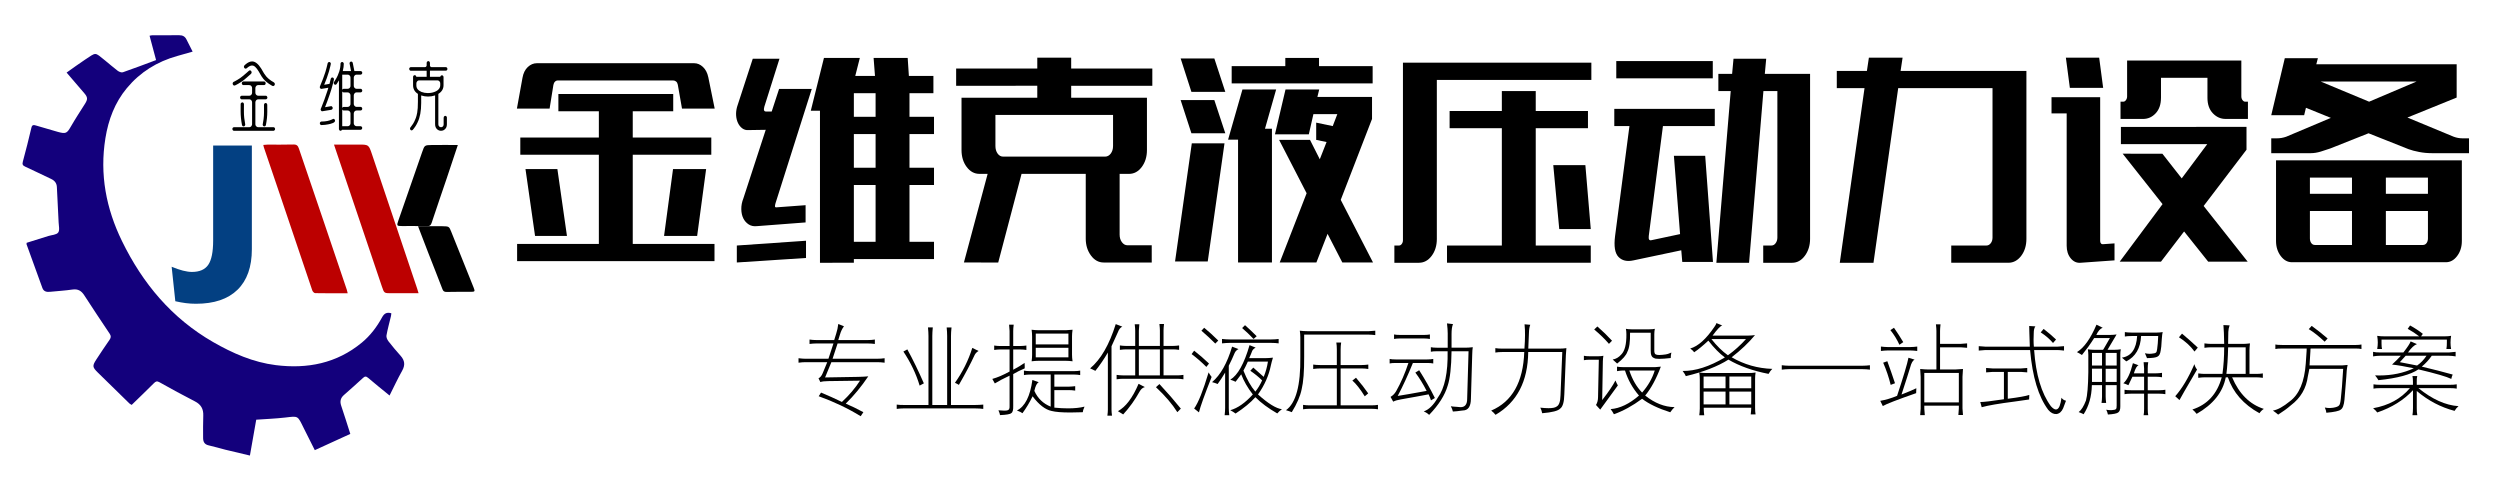 <?xml version="1.0" encoding="utf-8"?>
<!-- Generator: Adobe Illustrator 16.0.0, SVG Export Plug-In . SVG Version: 6.00 Build 0)  -->
<!DOCTYPE svg PUBLIC "-//W3C//DTD SVG 1.1//EN" "http://www.w3.org/Graphics/SVG/1.1/DTD/svg11.dtd">
<svg version="1.1" id="图层_1" xmlns="http://www.w3.org/2000/svg" xmlns:xlink="http://www.w3.org/1999/xlink" x="0px" y="0px"
	 width="312.375px" height="60px" viewBox="0 0 312.375 60" enable-background="new 0 0 312.375 60" xml:space="preserve">
<g>
	<path d="M69.695,10.054c-0.133,0-0.249,0.05-0.349,0.149c-0.1,0.099-0.166,0.238-0.199,0.414l-0.474,2.951h-4.085l0.697-3.846
		c0.1-0.575,0.32-1.022,0.66-1.343c0.341-0.32,0.719-0.48,1.134-0.48h19.656c0.398,0,0.764,0.155,1.096,0.464
		c0.332,0.31,0.556,0.741,0.672,1.293l0.797,3.913h-4.085l-0.523-2.984c-0.034-0.176-0.104-0.309-0.212-0.397
		s-0.229-0.133-0.361-0.133L69.695,10.054L69.695,10.054z M64.613,30.479h10.214V19.338h-9.815v-2.155h9.815V13.9H69.77v-2.155
		h14.349V13.9h-5.057v3.282h9.815v2.155h-9.815v11.142h10.214v2.153H64.613V30.479z M69.646,21.128l1.196,8.355h-3.986l-1.196-8.355
		H69.646z M88.23,21.128l-1.121,8.355h-4.135l1.121-8.355H88.23z"/>
	<path d="M100.661,27.792l-6.079,0.464c-0.398,0.044-0.743-0.027-1.034-0.215s-0.515-0.442-0.673-0.763
		c-0.158-0.32-0.241-0.702-0.249-1.144c-0.009-0.442,0.079-0.896,0.262-1.359l2.79-8.555l-2.167,0.033
		c-0.283,0.022-0.536-0.049-0.76-0.215s-0.403-0.386-0.536-0.663c-0.133-0.276-0.211-0.585-0.236-0.928
		c-0.025-0.342,0.012-0.702,0.112-1.077l1.968-6.035h3.338l-1.894,6.001c-0.117,0.42-0.034,0.619,0.249,0.597h0.672l0.922-2.819
		h4.085l-4.534,14.291c-0.05,0.177-0.071,0.31-0.062,0.397c0.008,0.088,0.087,0.122,0.237,0.1l3.587-0.265v2.155H100.661z
		 M92.066,30.677l8.645-0.597v2.154l-8.645,0.563V30.677L92.066,30.677z M102.455,32.833V13.834h-1.146l1.644-6.598h4.484
		l-0.573,2.254h2.466l-0.174-2.254h4.259l0.15,2.254h3.064v2.156h-2.989v2.951h3.064v2.155h-3.064v4.21h3.064v2.155h-3.064v7.095
		h3.064v2.156H106.69v0.464L102.455,32.833L102.455,32.833z M106.69,14.597h2.715v-2.951h-2.715V14.597z M106.69,20.962h2.715v-4.21
		h-2.715V20.962z M106.69,30.213h2.715v-7.095h-2.715V30.213z"/>
	<path d="M120.441,32.799l2.964-11.074h-1.021c-0.631,0-1.163-0.287-1.595-0.862c-0.432-0.574-0.647-1.281-0.647-2.122v-6.532h9.466
		v-1.492H119.47V8.563h10.139v-1.36h4.235v1.36h10.139v2.155h-10.139v1.492h9.467v6.532c0,0.84-0.216,1.547-0.648,2.122
		c-0.432,0.575-0.963,0.862-1.594,0.862h-1.171v7.593c0,0.376,0.095,0.69,0.287,0.945c0.19,0.253,0.419,0.382,0.685,0.382h3.039
		V32.8h-6.003c-0.631,0-1.163-0.292-1.594-0.878c-0.432-0.587-0.648-1.288-0.648-2.105v-8.091h-8.021L124.728,32.8L120.441,32.799
		L120.441,32.799z M124.378,14.365v3.879c0,0.376,0.091,0.691,0.274,0.945c0.183,0.254,0.415,0.381,0.697,0.381h12.73
		c0.282,0,0.519-0.127,0.71-0.381c0.19-0.254,0.287-0.569,0.287-0.945v-3.879H124.378z"/>
	<path d="M146.823,32.668l2.092-14.756h4.086l-2.093,14.756H146.823z M148.866,11.48l-1.345-4.178h4.21l1.37,4.178H148.866z
		 M148.866,16.652l-1.345-4.145h4.21l1.37,4.145H148.866z M154.695,32.799V17.448h-1.245l1.793-6.267h4.211l-1.396,4.907h0.871
		v16.71L154.695,32.799L154.695,32.799z M153.898,8.264h6.702V7.236h4.211v1.028h6.701v2.155h-17.614V8.264z M159.305,16.785
		l1.32-5.604h4.21l-0.226,0.928h6.826v2.752l-3.91,10.113l4.035,7.824h-3.836l-1.845-3.581l-1.396,3.581H159.9l3.363-8.653
		l-3.438-6.665h3.861l1.222,2.42l0.847-2.155l-1.296-0.266v-2.155l2.067,0.431l0.572-1.492h-2.988l-0.572,2.52h-4.234V16.785z"/>
	<path d="M179.533,29.849c0,0.84-0.217,1.547-0.648,2.122c-0.432,0.575-0.963,0.862-1.594,0.862h-3.064v-2.156h0.584
		c0.131,0,0.244-0.065,0.34-0.197c0.1-0.134,0.147-0.29,0.147-0.467V7.833h23.542v2.155h-19.307V29.849L179.533,29.849z
		 M180.803,30.677h6.852V16.022h-6.526v-2.155h6.526V11.38h4.236v2.487h6.525v2.155h-6.525v14.654h6.875v2.156h-17.963V30.677z
		 M194.828,28.621l-0.747-7.99h4.011l0.674,7.99H194.828z"/>
	<path d="M210.199,32.73l-0.124-1.457l-5.979,1.261c-0.797,0.177-1.419,0.032-1.867-0.433c-0.449-0.465-0.59-1.338-0.424-2.619
		l1.793-13.727h-1.893v-2.155h12.557v2.155h-6.479l-1.77,13.727c-0.05,0.42,0.059,0.596,0.324,0.531l3.587-0.763l-0.772-9.781h3.912
		l0.972,13.26H210.199z M201.954,7.634h12.058v2.155h-12.058V7.634z M214.46,32.833l1.793-21.453h-1.544V9.226h1.719l0.174-1.89
		h4.086l-0.174,1.89h5.655v20.618c0,0.819-0.217,1.522-0.647,2.109c-0.433,0.586-0.963,0.88-1.595,0.88h-3.612v-2.156h1.021
		c0.215,0,0.395-0.099,0.535-0.299c0.141-0.197,0.212-0.43,0.212-0.695V11.38h-1.744l-1.793,21.453H214.46z"/>
	<path d="M229.88,32.833l3.091-21.817h-3.464V8.86h3.763l0.248-1.658h4.211l-0.25,1.658h15.721v20.983
		c0,0.843-0.219,1.552-0.651,2.125c-0.437,0.574-0.97,0.864-1.604,0.864h-7.137v-2.156h4.41c0.199,0,0.373-0.094,0.521-0.28
		c0.15-0.188,0.226-0.427,0.226-0.714V11.016H237.18l-3.088,21.817H229.88z"/>
	<path d="M262.416,12.143v17.97c0,0.134,0.037,0.237,0.111,0.315c0.074,0.078,0.162,0.105,0.263,0.083l1.419-0.1v2.122l-4.234,0.299
		c-0.48,0.044-0.893-0.139-1.232-0.547c-0.34-0.409-0.512-0.936-0.512-1.575V14.166h-1.894v-2.023H262.416z M258.629,10.983
		l-0.498-3.78h4.16l0.499,3.78H258.629z M270.188,19.205l2.418,3.083l3.188-4.277h-10.787v-2.155H280.7v2.852l-5.355,7.029
		l5.505,6.962h-4.933l-3.015-3.779l-2.891,3.779h-5.156l5.355-7.194l-4.982-6.3H270.188z M270.014,12.226
		c0,0.813-0.22,1.456-0.66,1.928c-0.438,0.472-0.967,0.708-1.58,0.708h-2.815v-2.155h0.339c0.128,0,0.241-0.066,0.338-0.199
		c0.098-0.133,0.146-0.287,0.146-0.464V7.567h14.273v4.476c0,0.177,0.049,0.332,0.146,0.464c0.097,0.132,0.21,0.199,0.339,0.199
		h0.339v2.155h-2.79c-0.615,0-1.146-0.236-1.595-0.708c-0.448-0.472-0.673-1.114-0.673-1.928V9.723h-5.805v2.503H270.014z"/>
	<path d="M306.959,12.191l-6.153,2.495l5.779,2.396c0.365,0.134,0.723,0.2,1.071,0.2h0.847v1.856h-4.659
		c-0.53,0-1.055-0.049-1.567-0.149c-0.517-0.099-0.956-0.215-1.32-0.348l-5.008-1.989l-4.759,1.89
		c-0.364,0.132-0.769,0.265-1.209,0.397c-0.439,0.132-0.852,0.199-1.231,0.199h-4.958v-1.856h0.747c0.364,0,0.739-0.066,1.121-0.199
		l5.58-2.354l-3.113-1.26l-0.224,0.928h-4.111l1.693-7.128h4.136l-0.199,0.762h17.539L306.959,12.191L306.959,12.191z
		 M284.389,20.034h23.219v10.079c0,0.729-0.195,1.354-0.586,1.874c-0.392,0.521-0.859,0.779-1.407,0.779h-19.232
		c-0.548,0-1.019-0.26-1.407-0.779c-0.391-0.52-0.586-1.145-0.586-1.874V20.034L284.389,20.034z M288.623,22.189v2.023h5.257v-2.023
		H288.623z M293.88,30.609v-4.242h-5.257v3.415c0,0.243,0.059,0.441,0.175,0.596c0.115,0.156,0.265,0.231,0.448,0.231H293.88
		L293.88,30.609z M301.951,10.187h-11.982l6.053,2.52L301.951,10.187z M303.371,22.189h-5.257v2.023h5.257V22.189z M302.748,30.609
		c0.183,0,0.333-0.075,0.448-0.231c0.115-0.154,0.175-0.353,0.175-0.596v-3.415h-5.257v4.242H302.748z"/>
</g>
<g>
	<path fill="#13007C" d="M39.334,56.247c-0.469-0.935-0.927-1.833-1.374-2.737c-0.792-1.604-0.66-1.531-2.299-1.341
		c-1.191,0.138-2.395,0.183-3.645,0.272c-0.261,1.482-0.521,2.961-0.789,4.479c-1.028-0.243-2.05-0.479-3.067-0.729
		c-0.698-0.174-1.387-0.39-2.088-0.543c-0.527-0.115-0.693-0.453-0.693-0.928c0-0.93-0.017-1.859,0.02-2.787
		c0.032-0.832-0.284-1.392-1.038-1.779c-1.495-0.766-2.971-1.572-4.438-2.395c-0.313-0.175-0.467-0.105-0.693,0.122
		c-0.91,0.911-1.841,1.802-2.775,2.711c-0.112-0.069-0.209-0.108-0.279-0.175c-1.316-1.284-2.63-2.572-3.944-3.859
		c-0.686-0.674-0.714-0.836-0.201-1.631c0.542-0.832,1.097-1.662,1.666-2.479c0.184-0.266,0.191-0.477,0.011-0.744
		c-1.071-1.6-2.14-3.199-3.183-4.814c-0.356-0.551-0.778-0.808-1.454-0.713c-0.934,0.135-1.879,0.191-2.819,0.285
		c-0.428,0.044-0.793-0.031-0.958-0.486c-0.663-1.816-1.32-3.638-1.978-5.459c-0.01-0.028,0.006-0.065,0.019-0.179
		c0.88-0.275,1.792-0.561,2.703-0.847c0.425-0.133,1.007-0.143,1.231-0.432c0.214-0.275,0.076-0.841,0.057-1.277
		c-0.063-1.475-0.139-2.95-0.219-4.424c-0.026-0.47-0.277-0.791-0.706-0.993c-1.086-0.511-2.163-1.043-3.254-1.544
		c-0.309-0.142-0.383-0.286-0.291-0.629c0.382-1.408,0.738-2.823,1.071-4.243c0.093-0.396,0.311-0.34,0.571-0.266
		c0.775,0.223,1.548,0.451,2.322,0.677c0.148,0.044,0.296,0.089,0.445,0.129c0.97,0.261,1.104,0.172,1.597-0.687
		c0.556-0.966,1.171-1.899,1.766-2.843c0.343-0.544,0.342-0.799-0.078-1.294c-0.72-0.851-1.452-1.692-2.227-2.594
		C9.109,8.52,9.847,7.964,10.618,7.46c1.458-0.95,1.16-0.986,2.528,0.11c0.523,0.419,1.021,0.871,1.556,1.271
		c0.174,0.13,0.473,0.252,0.65,0.19c1.377-0.476,2.738-0.998,4.15-1.523c-0.276-1.03-0.539-2.016-0.814-3.043
		c0.136-0.024,0.246-0.06,0.355-0.06c1.118-0.003,2.235,0.009,3.353-0.003c0.427-0.004,0.722,0.153,0.909,0.539
		c0.238,0.49,0.491,0.972,0.765,1.51c-0.679,0.192-1.299,0.371-1.921,0.545c-2.504,0.699-4.629,2.008-6.293,4.008
		c-1.51,1.814-2.312,3.954-2.685,6.265c-0.73,4.513,0.083,8.78,2.072,12.855c2.584,5.298,6.224,9.651,11.389,12.617
		c2.443,1.403,5.012,2.53,7.829,2.882c3.938,0.491,7.602-0.215,10.746-2.811c1.061-0.875,1.881-1.961,2.534-3.162
		c0.267-0.489,0.58-0.672,1.156-0.508c-0.015,0.117-0.019,0.244-0.048,0.367c-0.189,0.801-0.415,1.598-0.559,2.403
		c-0.041,0.226,0.095,0.532,0.246,0.729c0.482,0.625,0.995,1.226,1.521,1.814c0.524,0.588,0.588,1.166,0.191,1.871
		c-0.561,0.997-1.042,2.039-1.572,3.092c-0.933-0.764-1.816-1.466-2.672-2.199c-0.252-0.218-0.407-0.219-0.645,0
		c-0.784,0.721-1.578,1.432-2.38,2.133c-0.432,0.377-0.529,0.799-0.347,1.34c0.388,1.149,0.749,2.311,1.138,3.524
		C42.314,54.887,40.855,55.553,39.334,56.247z"/>
	<path fill="#BC0000" d="M43.444,36.646c-1.391,0-2.729,0.008-4.066-0.018c-0.124-0.002-0.308-0.195-0.357-0.335
		c-1.369-4.024-2.723-8.059-4.084-12.087c-0.651-1.931-1.311-3.858-1.965-5.787c-0.026-0.078-0.038-0.16-0.074-0.309
		c0.196-0.015,0.356-0.038,0.516-0.04c1.083-0.004,2.165,0.018,3.247-0.015c0.411-0.013,0.568,0.156,0.687,0.508
		c1.055,3.123,2.123,6.24,3.184,9.361c0.938,2.761,1.871,5.522,2.803,8.285C43.377,36.335,43.4,36.464,43.444,36.646z"/>
	<path fill="#BC0000" d="M52.301,36.639c-1.182,0-2.294,0-3.408,0c-0.89,0.002-0.892,0.004-1.179-0.85
		c-1.877-5.562-3.754-11.124-5.633-16.685c-0.108-0.32-0.215-0.64-0.349-1.04c1.063,0,2.054,0,3.045,0
		c1.287,0,1.293-0.003,1.705,1.22c1.881,5.587,3.76,11.176,5.639,16.764C52.178,36.223,52.228,36.398,52.301,36.639z"/>
	<path d="M57.206,18.117c-0.496,1.49-0.946,2.858-1.407,4.221c-0.621,1.837-1.257,3.668-1.865,5.509
		c-0.106,0.318-0.251,0.42-0.581,0.414c-1.047-0.025-2.094-0.02-3.142-0.017c-0.622,0.001-0.66-0.045-0.454-0.636
		c0.996-2.866,1.993-5.731,2.989-8.598c0.299-0.861,0.296-0.877,1.208-0.891C55.014,18.105,56.074,18.117,57.206,18.117z"/>
	<g>
		<path fill="#034082" d="M21.448,33.331c0.51,0.213,0.978,0.373,1.404,0.483c0.427,0.109,0.801,0.164,1.126,0.164
			c0.955,0,1.636-0.297,2.043-0.892c0.408-0.595,0.612-1.604,0.612-3.031V18.183h4.837v12.956c0,2.211-0.598,3.899-1.793,5.066
			c-1.195,1.166-2.924,1.75-5.185,1.75c-0.426,0-0.851-0.025-1.272-0.079c-0.422-0.054-0.859-0.132-1.314-0.237L21.448,33.331z"/>
	</g>
	<g>
		<path d="M30.411,10.183h2.584c0.097,0,0.162,0.058,0.195,0.175c0.003,0.015,0.004,0.031,0.004,0.046v0.004
			c0,0.102-0.046,0.172-0.141,0.212c-0.011,0.005-0.026,0.009-0.045,0.009H32.29c-0.164,0-0.278,0.073-0.344,0.221
			c-0.025,0.049-0.038,0.104-0.038,0.166v0.557c0,0.16,0.075,0.281,0.225,0.363c0.047,0.019,0.1,0.028,0.158,0.028h0.93
			c0.083,0,0.144,0.055,0.182,0.167c0.002,0.021,0.004,0.038,0.004,0.05v0.018c0,0.095-0.051,0.164-0.153,0.208
			c-0.02,0.002-0.036,0.005-0.046,0.005H32.27c-0.163,0-0.277,0.089-0.344,0.267c-0.011,0.04-0.017,0.077-0.017,0.11v2.72
			c0,0.159,0.074,0.278,0.22,0.354c0.036,0.021,0.089,0.033,0.158,0.033h1.887c0.091,0,0.155,0.055,0.191,0.166
			c0.002,0.009,0.004,0.024,0.004,0.046v0.023c0,0.089-0.046,0.156-0.137,0.202c-0.025,0.006-0.043,0.009-0.054,0.009h-4.945
			c-0.088,0-0.151-0.054-0.187-0.161c-0.006-0.019-0.009-0.036-0.009-0.051v-0.019c0-0.101,0.051-0.172,0.153-0.211
			c0.014-0.003,0.028-0.004,0.042-0.004h1.888c0.191,0,0.313-0.101,0.369-0.3c0.006-0.03,0.009-0.06,0.009-0.087v-2.711
			c0-0.172-0.08-0.296-0.241-0.373c-0.044-0.009-0.083-0.014-0.117-0.014H30.2c-0.092,0-0.155-0.055-0.191-0.166
			C30.003,12.232,30,12.217,30,12.199v-0.018c0-0.098,0.048-0.167,0.145-0.208c0.011-0.006,0.025-0.009,0.042-0.009h0.929
			c0.177,0,0.297-0.084,0.361-0.253c0.014-0.04,0.021-0.084,0.021-0.133v-0.566c0-0.156-0.074-0.276-0.22-0.358
			c-0.049-0.016-0.104-0.023-0.162-0.023h-0.718c-0.08,0-0.14-0.054-0.178-0.162c-0.006-0.021-0.008-0.042-0.008-0.06v-0.004
			c0-0.107,0.054-0.179,0.162-0.216C30.387,10.185,30.4,10.183,30.411,10.183z M31.208,8.797h0.033c0.081,0,0.145,0.057,0.191,0.17
			c0.005,0.025,0.009,0.043,0.009,0.055V9.05c0,0.083-0.044,0.158-0.133,0.226c-0.57,0.528-1.009,0.877-1.316,1.05
			c-0.13,0.089-0.298,0.186-0.506,0.29c-0.088,0.049-0.155,0.074-0.199,0.074c-0.103,0-0.173-0.064-0.212-0.194
			c0-0.005-0.001-0.024-0.004-0.055c0-0.12,0.07-0.204,0.211-0.253c0.247-0.126,0.481-0.266,0.706-0.419
			c0.204-0.141,0.468-0.354,0.792-0.64c0.224-0.208,0.342-0.313,0.353-0.313C31.158,8.804,31.182,8.797,31.208,8.797z
			 M30.278,12.792c0.091,0,0.156,0.057,0.195,0.171c0.003,0.024,0.005,0.038,0.008,0.042c-0.003,0.278-0.004,0.493-0.004,0.644
			v0.336c0,0.476,0.054,0.994,0.162,1.556c0.003,0.012,0.004,0.023,0.004,0.032c0,0.08-0.038,0.146-0.116,0.198
			c-0.025,0.016-0.053,0.023-0.083,0.023h-0.013c-0.094,0-0.16-0.06-0.195-0.179c-0.113-0.581-0.17-1.154-0.17-1.722
			c0.002-0.355,0.004-0.649,0.004-0.879c0-0.095,0.048-0.166,0.145-0.212C30.247,12.796,30.267,12.792,30.278,12.792z M31.498,7.675
			c0.382,0,0.758,0.291,1.129,0.874c0.08,0.126,0.2,0.331,0.36,0.617c0.086,0.132,0.182,0.263,0.287,0.392
			c0.155,0.168,0.271,0.279,0.348,0.332c0.177,0.147,0.376,0.281,0.597,0.4c0.081,0.055,0.121,0.121,0.121,0.197v0.032
			c0,0.105-0.055,0.18-0.166,0.226l-0.054,0.009c-0.05,0-0.143-0.045-0.278-0.133c-0.185-0.107-0.365-0.235-0.539-0.382
			c-0.069-0.043-0.201-0.172-0.394-0.386c-0.169-0.215-0.303-0.419-0.402-0.613c-0.136-0.251-0.271-0.466-0.403-0.645
			c-0.152-0.188-0.268-0.3-0.349-0.341c-0.08-0.046-0.168-0.069-0.266-0.069c-0.174,0-0.373,0.096-0.597,0.286
			c-0.066,0.071-0.131,0.106-0.195,0.106c-0.102,0-0.174-0.064-0.216-0.193c0-0.024,0-0.043,0-0.055
			c0-0.092,0.061-0.183,0.183-0.272C30.96,7.802,31.238,7.675,31.498,7.675z M33.187,12.871h0.003c0.091,0,0.155,0.052,0.191,0.157
			c0.009,0.018,0.013,0.044,0.013,0.078c0,0.202,0.001,0.487,0.004,0.856c0,0.521-0.055,1.065-0.167,1.629
			c-0.005,0.052-0.03,0.103-0.074,0.152c-0.042,0.034-0.083,0.05-0.125,0.05H33.02c-0.09,0-0.154-0.057-0.19-0.17
			c-0.002-0.007-0.005-0.023-0.008-0.051l0.112-0.682c0.036-0.291,0.054-0.572,0.054-0.842v-0.363c0-0.132-0.001-0.332-0.004-0.599
			c0-0.074,0.041-0.14,0.121-0.198C33.139,12.877,33.167,12.871,33.187,12.871z"/>
		<path d="M41.119,7.748h0.021c0.093,0,0.159,0.06,0.195,0.18c0,0.015,0.001,0.03,0.004,0.046c0,0.055-0.078,0.372-0.232,0.948
			c-0.164,0.55-0.359,1.098-0.589,1.644l-0.012,0.028l0.667-0.115c0.064-0.239,0.117-0.456,0.158-0.648
			c0.047-0.099,0.107-0.148,0.182-0.148h0.013c0.097,0,0.164,0.062,0.199,0.185L41.73,9.91c0,0.079-0.107,0.489-0.319,1.229
			l-0.208,0.649c-0.186,0.55-0.382,1.084-0.59,1.606h0.004c0.006-0.003,0.256-0.046,0.752-0.129c0.085,0,0.148,0.051,0.19,0.152
			c0.008,0.024,0.012,0.049,0.012,0.073v0.005c0,0.104-0.055,0.178-0.166,0.221c-0.714,0.12-1.096,0.183-1.145,0.188
			c-0.078,0-0.137-0.049-0.178-0.147c-0.009-0.016-0.015-0.042-0.017-0.078c0-0.046,0.033-0.139,0.1-0.276
			c0.238-0.577,0.491-1.275,0.759-2.095c0.04-0.116,0.074-0.231,0.104-0.345h-0.004c-0.562,0.095-0.849,0.143-0.863,0.143
			c-0.094,0-0.161-0.059-0.199-0.175c-0.003-0.025-0.004-0.042-0.004-0.051c0-0.043,0.028-0.124,0.083-0.244
			c0.224-0.516,0.43-1.063,0.618-1.644c0.094-0.31,0.191-0.682,0.291-1.118C40.996,7.79,41.052,7.748,41.119,7.748z M41.662,14.85
			c0.094,0,0.159,0.059,0.194,0.175l0.009,0.051c0,0.126-0.096,0.227-0.286,0.3c-0.081,0.037-0.179,0.071-0.295,0.101
			c-0.177,0.046-0.397,0.085-0.66,0.12c-0.18,0.019-0.34,0.029-0.481,0.032c-0.118-0.031-0.178-0.105-0.178-0.225
			c0-0.092,0.046-0.163,0.137-0.211c0.033-0.007,0.051-0.009,0.053-0.009c0.012,0,0.028,0,0.05,0c0.492,0,0.924-0.088,1.295-0.263
			C41.566,14.873,41.621,14.85,41.662,14.85z M43.886,7.693c0.116,0,0.187,0.089,0.211,0.267c0,0.009,0.061,0.314,0.183,0.916h0.754
			c0.116,0,0.191,0.057,0.225,0.17c0.002,0.022,0.003,0.039,0.003,0.051v0.009c0,0.102-0.051,0.172-0.153,0.212
			c-0.011,0.006-0.032,0.009-0.062,0.009h-0.499c-0.122,0-0.22,0.064-0.294,0.193c-0.033,0.058-0.05,0.121-0.05,0.188v0.999
			c0,0.156,0.069,0.276,0.208,0.358c0.047,0.022,0.109,0.032,0.187,0.032h0.477c0.08,0,0.142,0.057,0.183,0.17
			c0.002,0.018,0.003,0.034,0.003,0.046v0.018c0,0.098-0.052,0.168-0.157,0.208c-0.017,0.003-0.03,0.005-0.042,0.005h-0.502
			c-0.144,0-0.251,0.077-0.323,0.23c-0.022,0.049-0.034,0.104-0.034,0.166v1.027c0,0.15,0.064,0.265,0.191,0.345
			c0.05,0.031,0.106,0.046,0.17,0.046h0.498c0.088,0,0.152,0.054,0.191,0.161c0.005,0.019,0.008,0.036,0.008,0.051v0.019
			c0,0.098-0.048,0.167-0.145,0.208c-0.012,0.006-0.025,0.009-0.042,0.009h-0.489c-0.186,0-0.307,0.092-0.365,0.276
			c-0.012,0.034-0.017,0.072-0.017,0.115v1.192c0,0.159,0.076,0.279,0.229,0.359c0.044,0.015,0.083,0.023,0.116,0.023h0.49
			c0.066,0,0.117,0.02,0.153,0.06c0.047,0.046,0.07,0.1,0.07,0.161v0.009c0,0.092-0.042,0.159-0.129,0.203
			c-0.024,0.012-0.055,0.018-0.09,0.018h-2.311c-0.039,0.08-0.096,0.12-0.17,0.12h-0.021c-0.081,0-0.141-0.054-0.183-0.161
			c-0.005-0.028-0.008-0.05-0.008-0.064V10.05h-0.004c0,0.021-0.093,0.17-0.278,0.446c-0.047,0.062-0.098,0.093-0.153,0.093h-0.029
			c-0.075,0-0.136-0.052-0.183-0.157c-0.003-0.037-0.004-0.06-0.004-0.069c0-0.064,0.033-0.135,0.1-0.211
			c0.183-0.28,0.315-0.517,0.398-0.713c0.069-0.154,0.133-0.321,0.191-0.502c0.107-0.343,0.161-0.682,0.161-1.017
			c0.02-0.064,0.053-0.113,0.1-0.147c0.033-0.018,0.061-0.027,0.083-0.027h0.037c0.069,0,0.125,0.044,0.166,0.133
			c0.008,0.012,0.015,0.042,0.021,0.087c0,0.264-0.041,0.568-0.125,0.911h1.029c-0.122-0.611-0.183-0.928-0.183-0.953V7.918
			c0-0.117,0.06-0.192,0.178-0.226L43.886,7.693L43.886,7.693z M42.761,9.327v1.896h0.004c0-0.027,0.032-0.063,0.096-0.105
			c0.024-0.012,0.046-0.019,0.066-0.019H43.4c0.208,0,0.337-0.1,0.39-0.299c0.003-0.028,0.004-0.054,0.004-0.078V9.7
			c0-0.144-0.068-0.26-0.203-0.345c-0.053-0.018-0.099-0.027-0.137-0.027L42.761,9.327L42.761,9.327z M42.761,11.426v2.057h0.004
			c0.038-0.083,0.097-0.124,0.174-0.124h0.489c0.177,0,0.296-0.095,0.357-0.285c0.005-0.021,0.008-0.053,0.008-0.092v-1.059
			c0-0.153-0.074-0.271-0.224-0.354c-0.05-0.016-0.092-0.023-0.129-0.023h-0.5c-0.078,0-0.136-0.041-0.174-0.12H42.761z
			 M42.761,13.681v2.089h0.688c0.144,0,0.252-0.081,0.324-0.244c0.014-0.043,0.021-0.086,0.021-0.129v-1.211
			c0-0.125-0.05-0.23-0.149-0.313c-0.058-0.046-0.135-0.069-0.232-0.069h-0.478c-0.078,0-0.134-0.041-0.17-0.124L42.761,13.681
			L42.761,13.681z"/>
		<path d="M53.511,7.638h0.013c0.088,0,0.151,0.054,0.19,0.161c0.006,0.027,0.008,0.051,0.008,0.069v0.294
			c0,0.11,0.053,0.185,0.158,0.221c0.019,0.003,0.034,0.005,0.045,0.005h1.764c0.105,0,0.174,0.055,0.208,0.166l0.008,0.055
			c0,0.101-0.048,0.173-0.145,0.216c-0.009,0.007-0.022,0.009-0.042,0.009h-1.996v0.76h1.291c0-0.046,0.032-0.099,0.096-0.156
			c0.033-0.019,0.066-0.027,0.099-0.027h0.013c0.088,0,0.152,0.053,0.191,0.161c0.005,0.024,0.008,0.051,0.008,0.078v0.985
			c0,0.466-0.215,0.832-0.647,1.095v3.82c0,0.113,0.044,0.207,0.133,0.281c0.061,0.04,0.122,0.06,0.183,0.06h0.037
			c0.141,0,0.239-0.08,0.295-0.24c0.008-0.046,0.012-0.084,0.012-0.115V14.73c0-0.107,0.036-0.182,0.108-0.226
			c0.028-0.019,0.055-0.027,0.083-0.027h0.021c0.091,0,0.155,0.057,0.191,0.17c0.002,0.021,0.004,0.039,0.004,0.051v0.847
			c0,0.319-0.13,0.557-0.39,0.713c-0.108,0.055-0.22,0.083-0.336,0.083H55.1c-0.194,0-0.366-0.074-0.519-0.221
			c-0.097-0.108-0.16-0.224-0.187-0.35c-0.019-0.061-0.029-0.168-0.029-0.322v-3.526h-0.004c-0.288,0.096-0.581,0.143-0.879,0.143
			c-0.283,0-0.568-0.046-0.855-0.138v0.935c0,1.018-0.151,1.83-0.453,2.435c-0.069,0.153-0.158,0.317-0.27,0.492
			c-0.055,0.083-0.123,0.176-0.203,0.281c-0.103,0.145-0.179,0.216-0.229,0.216l-0.037,0.005c-0.103,0-0.17-0.064-0.204-0.193
			v-0.042c0-0.064,0.038-0.135,0.112-0.212c0.218-0.285,0.361-0.506,0.427-0.662c0.053-0.093,0.115-0.238,0.187-0.438
			c0.061-0.159,0.119-0.385,0.174-0.677c0.058-0.319,0.087-0.771,0.087-1.353v-0.985c-0.404-0.255-0.605-0.618-0.605-1.091V9.631
			c0-0.117,0.05-0.193,0.149-0.23c0.008-0.007,0.022-0.009,0.041-0.009h0.021c0.085,0,0.148,0.052,0.187,0.156
			c0.006,0.009,0.008,0.024,0.008,0.046h1.291v-0.76h-1.995c-0.073,0-0.129-0.047-0.17-0.143c-0.008-0.021-0.014-0.047-0.017-0.078
			c0-0.098,0.049-0.17,0.149-0.216c0.02-0.006,0.042-0.009,0.066-0.009h1.764c0.083,0,0.144-0.043,0.183-0.129
			c0.014-0.028,0.021-0.059,0.021-0.092V7.882c0-0.12,0.052-0.2,0.158-0.239C53.486,7.639,53.5,7.638,53.511,7.638z M52.025,10.427
			v0.253c0,0.353,0.21,0.621,0.631,0.805c0.251,0.095,0.512,0.143,0.78,0.143h0.042c0.362,0,0.689-0.071,0.983-0.216
			c0.08-0.043,0.144-0.08,0.19-0.111c0.238-0.184,0.357-0.396,0.357-0.635v-0.24c0-0.147-0.067-0.262-0.203-0.345
			c-0.047-0.025-0.095-0.037-0.146-0.037h-2.286c-0.146,0-0.256,0.085-0.328,0.258C52.033,10.349,52.025,10.39,52.025,10.427z"/>
	</g>
	<path d="M52.233,28.265c0.463,1.208,0.884,2.313,1.313,3.418c0.579,1.487,1.174,2.969,1.741,4.459
		c0.099,0.258,0.234,0.342,0.543,0.336c0.976-0.021,1.954-0.018,2.932-0.015c0.581,0.003,0.616-0.036,0.424-0.515
		c-0.93-2.318-1.861-4.639-2.791-6.96c-0.279-0.697-0.276-0.71-1.127-0.721C54.28,28.255,53.29,28.265,52.233,28.265z"/>
</g>
<g>
	<path d="M100.633,44.825h2.881l0.625-1.908h-2.149c-0.264,0-0.544,0.02-0.84,0.06v-0.552c0.296,0.044,0.576,0.065,0.84,0.065h2.245
		l0.258-0.84c0.116-0.353,0.198-0.74,0.246-1.165l0.714,0.282c-0.22,0.296-0.384,0.633-0.492,1.009l-0.222,0.714h3.692
		c0.312,0,0.606-0.021,0.882-0.065v0.552c-0.276-0.04-0.57-0.06-0.882-0.06h-3.776l-0.625,1.908h5.565
		c0.328,0,0.64-0.021,0.937-0.065v0.559c-0.336-0.045-0.648-0.066-0.937-0.066h-5.715l-0.787,1.909l4.167-0.072
		c0.484-0.012,0.894-0.034,1.23-0.066c-0.869,1.289-1.807,2.426-2.815,3.41c0.672,0.284,1.407,0.64,2.203,1.068l-0.336,0.504
		c-1.604-0.984-3.354-1.816-5.247-2.497l0.294-0.456c0.852,0.353,1.721,0.742,2.605,1.171c0.909-0.837,1.663-1.724,2.263-2.659
		l-3.908,0.054c-0.477,0-0.825,0.04-1.044,0.12l-0.234-0.469c0.22-0.104,0.396-0.319,0.528-0.648l0.564-1.368h-2.731
		c-0.228,0-0.514,0.021-0.858,0.066V44.76C100.126,44.804,100.413,44.825,100.633,44.825z"/>
	<path d="M112.044,51.093v-0.54c0.304,0.04,0.574,0.056,0.81,0.048h3.158v-8.626c0-0.305-0.02-0.658-0.06-1.063h0.6
		c-0.04,0.42-0.06,0.774-0.06,1.063v8.626h1.854v-8.614c0-0.336-0.02-0.694-0.06-1.074h0.606c-0.044,0.404-0.066,0.762-0.066,1.074
		v8.614h3.074c0.296,0,0.616-0.016,0.96-0.048v0.54c-0.32-0.04-0.641-0.06-0.96-0.06h-9.047
		C112.61,51.033,112.34,51.053,112.044,51.093z M112.878,43.925l0.493-0.27c0.688,1.253,1.376,2.667,2.065,4.244l-0.528,0.282
		C114.471,46.721,113.795,45.302,112.878,43.925z M119.32,47.833c0.968-1.368,1.691-2.823,2.167-4.364l0.787,0.385
		c-0.249,0.147-0.417,0.324-0.504,0.528c-0.492,1.064-1.145,2.301-1.957,3.709C119.664,47.995,119.5,47.909,119.32,47.833z"/>
	<path d="M123.991,47.347c0.672-0.191,1.391-0.5,2.155-0.924v-2.756h-1.207c-0.22,0-0.458,0.021-0.714,0.061v-0.553
		c0.272,0.04,0.51,0.06,0.714,0.06h1.207v-1.879c-0.008-0.252-0.028-0.514-0.06-0.786h0.576c-0.04,0.305-0.06,0.566-0.06,0.786
		v1.879h0.895c0.272-0.008,0.522-0.027,0.75-0.06v0.553c-0.268-0.04-0.518-0.061-0.75-0.061h-0.895V46.2
		c0.572-0.304,1.047-0.59,1.423-0.858c0,0.032,0.004,0.146,0.012,0.342c0,0.188,0,0.303,0,0.343
		c-0.532,0.224-1.011,0.462-1.435,0.714v3.962c0.016,0.517-0.066,0.823-0.246,0.919c-0.14,0.132-0.608,0.214-1.404,0.246
		c-0.016-0.141-0.082-0.34-0.198-0.601c0.324,0.028,0.57,0.042,0.738,0.042c0.212,0,0.356-0.018,0.432-0.054
		c0.164-0.048,0.238-0.22,0.222-0.517v-3.8c-0.796,0.376-1.411,0.7-1.843,0.973L123.991,47.347z M127.064,51.291
		c1.009-0.5,1.653-1.771,1.933-3.813l0.798,0.282c-0.236,0.108-0.42,0.469-0.552,1.081c0.424,0.937,1.104,1.593,2.041,1.969v-4.01
		h-2.605c-0.24,0-0.486,0.021-0.738,0.065v-0.558c0.228,0.044,0.474,0.065,0.738,0.065h5.553c0.264,0,0.51-0.021,0.738-0.065v0.558
		c-0.252-0.044-0.498-0.065-0.738-0.065h-2.491v1.513h1.819c0.26-0.008,0.522-0.028,0.787-0.061v0.553
		c-0.28-0.04-0.542-0.061-0.787-0.061h-1.819v2.191c0.628,0.061,1.201,0.09,1.717,0.09c0.805,0,1.489-0.071,2.053-0.216
		c-0.144,0.32-0.212,0.551-0.204,0.69c-0.036,0-0.094,0.004-0.174,0.012c-0.5,0.021-0.968,0.03-1.404,0.03
		c-1.061,0-1.839-0.064-2.335-0.192c-0.784-0.164-1.575-0.774-2.371-1.831c-0.368,0.761-0.791,1.465-1.267,2.113
		C127.63,51.529,127.4,51.415,127.064,51.291z M128.901,45.144c0.04-0.28,0.06-0.55,0.06-0.811v-2.299
		c0-0.256-0.02-0.534-0.06-0.834c0.32,0.04,0.606,0.06,0.858,0.06h3.44c0.264-0.008,0.536-0.028,0.816-0.06
		c-0.044,0.315-0.066,0.59-0.066,0.822v2.299c0,0.252,0.022,0.526,0.066,0.822c-0.304-0.04-0.592-0.06-0.865-0.06h-3.379
		C129.483,45.084,129.193,45.104,128.901,45.144z M129.417,41.687v1.344h4.082v-1.344H129.417z M129.417,43.457v1.194h4.082v-1.194
		H129.417z"/>
	<path d="M136.212,46.026c1.329-1.112,2.395-2.955,3.2-5.529l0.822,0.318c-0.236,0.101-0.42,0.33-0.552,0.69
		c-0.032,0.08-0.098,0.227-0.198,0.438c-0.272,0.601-0.472,1.04-0.6,1.32v7.931c0,0.195,0.02,0.443,0.06,0.744h-0.576
		c0.04-0.301,0.06-0.549,0.06-0.744v-7.145c-0.46,0.793-0.981,1.556-1.561,2.288L136.212,46.026z M140.271,46.902h1.573v-3.247
		h-1.165c-0.18,0-0.43,0.02-0.75,0.06v-0.552c0.276,0.04,0.526,0.06,0.75,0.06h1.165V41.32c0-0.181-0.02-0.446-0.06-0.799h0.576
		c-0.04,0.376-0.06,0.643-0.06,0.799v1.902h2.629v-1.938c0-0.181-0.02-0.446-0.06-0.799h0.576c-0.04,0.336-0.06,0.603-0.06,0.799
		v1.938h1.207c0.22,0,0.466-0.02,0.738-0.06v0.552c-0.288-0.04-0.534-0.06-0.738-0.06h-1.207v3.247h1.747
		c0.212,0,0.458-0.02,0.738-0.06v0.552c-0.272-0.044-0.518-0.065-0.738-0.065h-6.861c-0.204,0-0.454,0.021-0.75,0.065v-0.552
		C139.816,46.883,140.066,46.902,140.271,46.902z M139.682,51.375c0.98-0.532,1.841-1.671,2.581-3.416l0.787,0.408
		c-0.28,0.072-0.502,0.265-0.667,0.576c-0.572,1.033-1.252,1.979-2.041,2.84L139.682,51.375z M142.299,43.655v3.247h2.629v-3.247
		H142.299z M144.437,48.38l0.432-0.396c0.993,1.064,1.885,2.089,2.677,3.073l-0.438,0.444C146.483,50.5,145.593,49.46,144.437,48.38
		z"/>
	<path d="M148.891,44.243l0.318-0.426c0.625,0.484,1.243,1.021,1.855,1.608l-0.33,0.42
		C150.109,45.222,149.495,44.688,148.891,44.243z M149.208,51.045c0.517-0.713,1.119-2.217,1.807-4.515
		c0.124,0.225,0.25,0.414,0.378,0.57c-0.884,2.237-1.413,3.712-1.584,4.425L149.208,51.045z M150.115,41.32l0.348-0.366
		c0.556,0.456,1.143,0.988,1.759,1.597l-0.372,0.378C151.35,42.421,150.771,41.884,150.115,41.32z M151.448,47.749
		c1.057-0.893,1.891-2.371,2.503-4.437l0.804,0.307c-0.224,0.108-0.384,0.269-0.48,0.48c-0.232,0.556-0.479,1.088-0.739,1.597v5.288
		c0,0.276,0.02,0.574,0.06,0.895h-0.576c0.04-0.36,0.06-0.658,0.06-0.895v-4.43c-0.304,0.516-0.616,0.992-0.937,1.429
		C151.94,47.892,151.708,47.813,151.448,47.749z M152.69,42.904v-0.552c0.344,0.04,0.658,0.06,0.942,0.06h5.24
		c0.301,0,0.599-0.02,0.895-0.06v0.552c-0.268-0.04-0.566-0.06-0.895-0.06h-5.24C153.373,42.845,153.059,42.864,152.69,42.904z
		 M153.723,47.443c0.932-0.557,1.735-1.995,2.407-4.316l0.762,0.306c-0.22,0.124-0.364,0.265-0.432,0.421
		c-0.112,0.304-0.238,0.602-0.378,0.895h2.018c0.292,0,0.609-0.021,0.954-0.061c-0.112,0.36-0.198,0.681-0.258,0.961
		c-0.253,1.269-0.789,2.48-1.609,3.638c1.272,1.141,2.27,1.755,2.989,1.843c-0.224,0.156-0.418,0.332-0.582,0.528
		c-1.112-0.637-2.025-1.313-2.737-2.029c-0.584,0.664-1.409,1.345-2.473,2.041c-0.188-0.144-0.408-0.282-0.66-0.414
		c0.932-0.264,1.871-0.921,2.815-1.969c-0.641-0.82-1.125-1.661-1.453-2.521c-0.024,0.044-0.066,0.102-0.126,0.174
		c-0.236,0.328-0.428,0.582-0.576,0.763C154.187,47.602,153.967,47.515,153.723,47.443z M157.024,42.01l-0.39,0.343
		c-0.476-0.5-0.952-0.955-1.429-1.363l0.36-0.359C156.022,41.034,156.508,41.494,157.024,42.01z M156.856,48.932
		c0.32-0.396,0.603-0.864,0.847-1.404c-0.452-0.44-0.944-0.841-1.477-1.201l0.372-0.396c0.432,0.368,0.867,0.754,1.303,1.158
		c0.252-0.616,0.428-1.253,0.528-1.909h-2.51c-0.18,0.408-0.364,0.784-0.552,1.129C155.812,47.425,156.308,48.3,156.856,48.932z"/>
	<path d="M160.681,51.255c1.244-0.885,1.843-3.105,1.795-6.663V42.13c0-0.252-0.022-0.521-0.066-0.81
		c0.304,0.04,0.616,0.06,0.937,0.06h7.708c0.264-0.008,0.526-0.028,0.786-0.06v0.552c-0.236-0.032-0.498-0.052-0.786-0.06h-8.099
		v2.767c0.008,1.817-0.096,3.166-0.312,4.047c-0.173,0.86-0.585,1.818-1.237,2.875C161.234,51.425,160.992,51.343,160.681,51.255z
		 M163.58,50.648h3.457v-4.61h-2.083c-0.292,0-0.582,0.022-0.87,0.066v-0.553c0.256,0.04,0.542,0.061,0.858,0.061h2.095v-1.934
		c0-0.336-0.021-0.63-0.065-0.882h0.606c-0.045,0.284-0.066,0.578-0.066,0.882v1.934h2.611c0.292,0,0.574-0.021,0.847-0.061v0.553
		c-0.265-0.044-0.547-0.066-0.847-0.066h-2.611v4.61h3.878c0.3,0,0.563-0.02,0.786-0.06v0.552c-0.224-0.04-0.486-0.06-0.786-0.06
		h-7.81c-0.261,0-0.515,0.02-0.763,0.06v-0.552C163.09,50.629,163.344,50.648,163.58,50.648z M168.977,47.551l0.456-0.354
		c0.632,0.744,1.141,1.396,1.524,1.956l-0.432,0.366C169.961,48.611,169.444,47.955,168.977,47.551z"/>
	<path d="M178.348,45.354h-1.807c-0.633,1.558-1.265,2.93-1.897,4.118c0.665-0.1,1.869-0.31,3.614-0.63
		c-0.448-0.877-0.919-1.639-1.411-2.287l0.48-0.294c0.721,1.132,1.375,2.289,1.963,3.47l-0.492,0.294
		c-0.056-0.204-0.154-0.454-0.294-0.751c-0.416,0.072-0.944,0.171-1.585,0.295c-1.064,0.188-1.69,0.3-1.879,0.336
		c-0.396,0.063-0.716,0.158-0.96,0.282l-0.33-0.595c0.283-0.164,0.516-0.4,0.696-0.708c0.6-1.061,1.112-2.237,1.536-3.53h-1.608
		c-0.328,0-0.574,0.021-0.738,0.061V44.85c0.18,0.04,0.426,0.061,0.738,0.061h3.974c0.261,0,0.507-0.021,0.738-0.061v0.564
		C178.87,45.374,178.624,45.354,178.348,45.354z M177.928,42.292h-2.989c-0.301,0-0.551,0.021-0.751,0.061v-0.564
		c0.172,0.04,0.423,0.061,0.751,0.061h2.989c0.28,0,0.526-0.021,0.738-0.061v0.564C178.43,42.313,178.184,42.292,177.928,42.292z
		 M177.903,51.399c0.625-0.204,1.207-0.772,1.747-1.705c0.868-1.188,1.278-3.124,1.23-5.805h-1.345c-0.308,0-0.558,0.02-0.75,0.06
		v-0.564c0.216,0.04,0.466,0.061,0.75,0.061h1.357V41.65c0-0.328-0.03-0.742-0.091-1.243l0.751,0.09
		c-0.12,0.276-0.181,0.69-0.181,1.243v1.705h1.705c0.272,0,0.588-0.021,0.948-0.061c-0.04,0.212-0.063,0.528-0.071,0.948
		l-0.162,5.493c-0.009,0.969-0.345,1.457-1.009,1.465c-0.04,0.008-0.106,0.016-0.198,0.023c-0.376,0.057-0.725,0.093-1.045,0.108
		c-0.056-0.228-0.142-0.448-0.258-0.66c0.156,0.032,0.398,0.056,0.727,0.072c0.116,0.008,0.198,0.016,0.246,0.023
		c0.08,0.013,0.162,0.019,0.246,0.019c0.548,0,0.822-0.343,0.822-1.026l0.174-5.961h-2.125c-0.027,1.984-0.188,3.415-0.479,4.292
		c-0.353,1.204-1.127,2.425-2.323,3.661C178.422,51.688,178.2,51.539,177.903,51.399z"/>
	<path d="M186.325,51.303c2.622-1.116,3.998-3.556,4.131-7.317h-2.792c-0.28,0-0.554,0.021-0.822,0.065v-0.552
		c0.236,0.04,0.511,0.06,0.822,0.06h2.815c0.048-0.672,0.072-1.234,0.072-1.687c0.008-0.432-0.012-0.883-0.06-1.351l0.714,0.06
		c-0.1,0.272-0.154,0.601-0.162,0.985c-0.024,0.64-0.052,1.305-0.084,1.992h3.956c0.296,0,0.564-0.02,0.805-0.06
		c-0.028,0.324-0.051,0.622-0.066,0.895l-0.192,4.868c-0.02,0.969-0.194,1.567-0.522,1.795c-0.26,0.28-1.008,0.473-2.245,0.576
		c-0.052-0.268-0.13-0.5-0.233-0.696c0.392,0.044,0.732,0.066,1.021,0.066c0.488,0,0.82-0.064,0.996-0.192
		c0.32-0.156,0.488-0.626,0.505-1.41l0.222-5.415h-4.256c-0.04,3.658-1.401,6.273-4.082,7.846
		C186.702,51.627,186.521,51.451,186.325,51.303z"/>
	<path d="M199.676,49.592l0.097-4.646h-1.129c-0.288,0-0.534,0.021-0.738,0.061v-0.553c0.172,0.04,0.418,0.061,0.738,0.061h1.045
		c0.271,0,0.49-0.021,0.654-0.061c-0.036,0.225-0.059,0.446-0.066,0.667l-0.084,4.868c0.805-1.032,1.356-1.849,1.657-2.449
		c0.092,0.224,0.191,0.431,0.3,0.618c-0.5,0.673-1.234,1.681-2.203,3.025l-0.528-0.582C199.59,50.332,199.676,49.996,199.676,49.592
		z M199.196,41.17l0.396-0.378c0.673,0.588,1.283,1.183,1.831,1.782l-0.384,0.391C200.538,42.376,199.924,41.778,199.196,41.17z
		 M201.249,51.117c1.164-0.089,2.345-0.652,3.542-1.693c-0.797-0.92-1.379-1.963-1.747-3.128h-0.271
		c-0.156,0-0.398,0.026-0.727,0.078v-0.563c0.196,0.04,0.438,0.06,0.727,0.06h4.07c0.048,0,0.274-0.02,0.679-0.06
		c-0.568,1.521-1.221,2.725-1.957,3.613c1.188,0.948,2.413,1.431,3.674,1.447c-0.181,0.164-0.36,0.378-0.541,0.642
		c-1.5-0.476-2.673-1.038-3.518-1.687c-1.196,0.885-2.371,1.528-3.523,1.933C201.549,51.547,201.413,51.333,201.249,51.117z
		 M201.507,44.922c0.4-0.064,0.757-0.272,1.068-0.624c0.444-0.444,0.658-1.289,0.643-2.534c0-0.248-0.02-0.474-0.06-0.678
		c0.195,0.04,0.424,0.06,0.684,0.06h2.275c0.265,0,0.482-0.02,0.654-0.06c-0.044,0.248-0.065,0.47-0.065,0.666v1.915
		c-0.017,0.368,0.046,0.574,0.186,0.618c0.084,0.048,0.229,0.072,0.433,0.072c0.208,0,0.478-0.024,0.811-0.072
		c0.132-0.008,0.366-0.086,0.702-0.234c-0.053,0.245-0.078,0.473-0.078,0.685c-0.601,0.068-1.083,0.103-1.447,0.103
		c-0.348,0-0.558-0.034-0.63-0.103c-0.3-0.088-0.442-0.406-0.426-0.954v-2.203h-2.582c0.024,1.116-0.088,1.911-0.336,2.383
		c-0.148,0.429-0.574,0.917-1.278,1.465C201.879,45.254,201.695,45.086,201.507,44.922z M206.76,46.296h-3.176
		c0.376,1.133,0.908,2.052,1.597,2.756C205.929,48.199,206.455,47.281,206.76,46.296z"/>
	<path d="M213.987,41.933h4.4c0.279,0,0.58-0.021,0.9-0.061c-0.797,0.961-1.77,1.883-2.918,2.768
		c1.557,0.908,3.25,1.393,5.079,1.452c-0.165,0.156-0.32,0.364-0.469,0.625c-1.973-0.385-3.644-0.979-5.013-1.783
		c-1.328,0.845-3.104,1.533-5.324,2.065c-0.04-0.133-0.172-0.349-0.396-0.648c1.573,0.023,3.332-0.538,5.276-1.688
		c-0.688-0.508-1.376-1.208-2.064-2.101c-0.688,0.641-1.279,1.125-1.771,1.453c-0.075-0.124-0.239-0.28-0.492-0.469
		c0.984-0.28,1.997-1.19,3.038-2.731c0.124-0.172,0.202-0.32,0.234-0.444l0.726,0.295C214.953,40.741,214.552,41.164,213.987,41.933
		z M213.165,46.608h5.372c0.301,0,0.574-0.021,0.822-0.065c-0.04,0.264-0.06,0.54-0.06,0.828v3.565c0,0.368,0.02,0.65,0.06,0.847
		h-0.605c0.035-0.288,0.058-0.566,0.065-0.835h-5.937v0.108c0.008,0.305,0.027,0.582,0.06,0.835h-0.618
		c0.036-0.269,0.058-0.543,0.066-0.823v-3.697c0-0.313-0.022-0.589-0.066-0.828C212.588,46.587,212.868,46.608,213.165,46.608z
		 M212.864,47.047v1.465h2.743v-1.465H212.864z M212.864,48.932v1.597h2.743v-1.597H212.864z M218.165,42.364h-4.328
		c0.673,0.853,1.36,1.529,2.065,2.029C216.706,43.821,217.461,43.145,218.165,42.364z M216.088,47.047v1.465h2.731v-1.465H216.088z
		 M216.088,48.932v1.597h2.731v-1.597H216.088z"/>
	<path d="M222.631,46.188v-0.553c0.328,0.04,0.61,0.061,0.847,0.061h9.28c0.28,0,0.577-0.021,0.889-0.061v0.553
		c-0.312-0.04-0.608-0.061-0.889-0.061h-9.28C223.249,46.128,222.968,46.148,222.631,46.188z"/>
	<path d="M234.938,50.084c0.688-0.12,1.389-0.328,2.101-0.624c0.797-2.394,1.271-3.98,1.423-4.761l0.763,0.234
		c-0.229,0.116-0.408,0.433-0.541,0.948c-0.195,0.656-0.56,1.795-1.092,3.416c0.712-0.276,1.33-0.538,1.854-0.786l-0.024,0.612
		c-2.353,0.82-3.741,1.358-4.166,1.614L234.938,50.084z M235.021,43.854v-0.553c0.328,0.04,0.594,0.061,0.798,0.061h2.941
		c0.212,0,0.479-0.021,0.799-0.061v0.553c-0.345-0.04-0.61-0.061-0.799-0.061h-2.941C235.64,43.793,235.373,43.813,235.021,43.854z
		 M235.819,45.132c0.32,0.868,0.641,1.787,0.961,2.755l-0.54,0.204c-0.232-0.948-0.545-1.872-0.937-2.772L235.819,45.132z
		 M236.204,41.248l0.45-0.294c0.404,0.58,0.79,1.179,1.158,1.795l-0.48,0.33C237.028,42.414,236.652,41.804,236.204,41.248z
		 M239.926,46.104c0.42,0.04,0.74,0.06,0.96,0.06h1.069v-4.82c0-0.18-0.021-0.454-0.061-0.822h0.576
		c-0.04,0.36-0.06,0.635-0.06,0.822v1.621h2.581c0.14,0,0.406-0.021,0.799-0.061v0.553c-0.377-0.04-0.643-0.061-0.799-0.061h-2.581
		v2.768h1.927c0.172,0,0.484-0.02,0.937-0.06c-0.04,0.456-0.061,0.784-0.061,0.984v3.944c0,0.14,0.021,0.414,0.061,0.822h-0.576
		c0.04-0.433,0.06-0.707,0.06-0.822V50.69h-4.316v0.366c0,0.164,0.021,0.435,0.061,0.811h-0.576c0.04-0.384,0.06-0.654,0.06-0.811
		v-3.968C239.985,46.925,239.966,46.597,239.926,46.104z M240.441,46.597v3.686h4.316v-3.686H240.441z"/>
	<path d="M248.055,43.313h5.57c-0.008-0.239-0.025-0.79-0.054-1.65c-0.008-0.433-0.017-0.742-0.024-0.931l0.774,0.048
		c-0.136,0.181-0.204,0.459-0.204,0.835c-0.016,0.292-0.023,0.568-0.023,0.828c0,0.32,0.012,0.61,0.036,0.87h2.983
		c0.14,0,0.402-0.02,0.786-0.06v0.552c-0.376-0.044-0.639-0.065-0.786-0.065h-2.948c0.213,3.065,0.909,5.402,2.09,7.012
		c0.244,0.275,0.456,0.414,0.636,0.414c0.185,0,0.336-0.143,0.456-0.427c0.108-0.288,0.187-0.636,0.234-1.044
		c0.132,0.196,0.32,0.322,0.564,0.378c-0.12,0.344-0.238,0.656-0.354,0.937c-0.188,0.433-0.466,0.674-0.834,0.727
		c-0.372,0.023-0.717-0.152-1.032-0.528c-1.217-1.625-1.972-4.114-2.264-7.468h-5.606c-0.124,0-0.395,0.021-0.811,0.065v-0.552
		C247.652,43.293,247.923,43.313,248.055,43.313z M247.437,50.234c0.436,0,1.42-0.116,2.953-0.349v-3.415h-1.398
		c-0.141,0-0.417,0.02-0.829,0.06v-0.552c0.437,0.04,0.707,0.06,0.811,0.06h3.554c0.148,0,0.406-0.02,0.774-0.06v0.552
		c-0.376-0.04-0.634-0.06-0.774-0.06h-1.656v3.355c1.36-0.172,2.257-0.332,2.689-0.48l-0.024,0.57
		c-0.564,0.08-1.137,0.162-1.717,0.246c-2.033,0.261-3.436,0.5-4.208,0.721L247.437,50.234z M254.988,41.53l0.366-0.433
		c0.592,0.46,1.108,0.902,1.549,1.327l-0.379,0.432C256.124,42.381,255.612,41.938,254.988,41.53z"/>
	<path d="M259.514,43.997c0.885-0.54,1.699-1.683,2.443-3.428l0.774,0.385c-0.296,0.096-0.563,0.394-0.798,0.895h1.734
		c0.269,0,0.534-0.021,0.799-0.061c-0.024,0.024-0.066,0.099-0.126,0.222c-0.448,0.761-0.783,1.325-1.003,1.693h0.942
		c0.232,0,0.471-0.02,0.715-0.061c-0.04,0.196-0.061,0.419-0.061,0.667v6.465c0.008,0.393-0.086,0.65-0.282,0.774
		c-0.18,0.124-0.603,0.206-1.267,0.246c-0.044-0.22-0.114-0.42-0.21-0.6c0.2,0.035,0.38,0.054,0.54,0.054
		c0.052,0,0.103-0.002,0.15-0.006c0.268-0.009,0.44-0.051,0.517-0.126c0.071-0.057,0.104-0.209,0.096-0.457v-2.539h-1.375v1.435
		c0,0.204,0.021,0.467,0.061,0.787h-0.576c0.04-0.269,0.06-0.53,0.06-0.787v-1.435h-1.267c-0.032,1.417-0.376,2.63-1.032,3.638
		c-0.076-0.052-0.282-0.142-0.618-0.27c0.336-0.248,0.64-0.732,0.912-1.453c0.172-0.616,0.271-1.793,0.294-3.529v-2.138
		c0-0.235-0.02-0.478-0.06-0.727c0.244,0.041,0.494,0.061,0.75,0.061h1.152c0.028-0.048,0.063-0.1,0.103-0.156
		c0.328-0.552,0.578-0.986,0.75-1.303h-1.969c-0.244,0.385-0.49,0.749-0.738,1.093c-0.196,0.269-0.458,0.608-0.786,1.021
		C259.91,44.209,259.702,44.089,259.514,43.997z M261.393,44.1v1.572h1.255V44.1H261.393z M261.393,46.068v1.656h1.255v-1.656
		H261.393z M263.104,44.1v1.572h1.375V44.1H263.104z M263.104,46.08v1.645h1.375V46.08H263.104z M265.133,44.688
		c1.169-0.18,1.803-1.08,1.903-2.701h-0.703c-0.336,0-0.614,0.02-0.834,0.06v-0.552c0.236,0.04,0.514,0.06,0.834,0.06h3.152
		c0.228,0,0.476-0.02,0.744-0.06c-0.048,0.164-0.084,0.435-0.108,0.811c-0.016,0.071-0.023,0.17-0.023,0.294
		c-0.024,0.54-0.063,0.931-0.114,1.171c-0.057,0.424-0.19,0.686-0.402,0.786c-0.188,0.12-0.626,0.184-1.314,0.192
		c-0.061-0.12-0.146-0.324-0.259-0.612c0.2,0.048,0.396,0.071,0.589,0.071c0.056,0,0.13-0.004,0.222-0.012
		c0.296-0.024,0.48-0.068,0.553-0.132c0.084-0.052,0.138-0.2,0.162-0.444c0.063-0.416,0.107-0.961,0.132-1.633h-2.137
		c-0.076,1.524-0.694,2.581-1.855,3.17C265.573,45.063,265.393,44.908,265.133,44.688z M265.313,47.887
		c0.477-0.396,0.875-1.232,1.195-2.509l0.714,0.271c-0.208,0.04-0.406,0.372-0.594,0.996h1.278v-0.606
		c-0.017-0.316-0.036-0.578-0.061-0.786h0.577c-0.04,0.24-0.061,0.494-0.061,0.763v0.63h1.009c0.271,0,0.53-0.02,0.774-0.06v0.552
		c-0.244-0.044-0.503-0.066-0.774-0.066h-1.009v1.688h1.44c0.261,0,0.515-0.021,0.763-0.061v0.553
		c-0.224-0.04-0.479-0.061-0.763-0.061h-1.44v1.915c0,0.32,0.021,0.578,0.061,0.774h-0.577c0.04-0.196,0.061-0.454,0.061-0.774
		v-1.915h-1.645c-0.337,0-0.603,0.021-0.799,0.061v-0.553c0.172,0.04,0.442,0.061,0.811,0.061h1.633V47.07h-1.459
		c-0.044,0.076-0.138,0.274-0.282,0.595c-0.1,0.188-0.174,0.345-0.222,0.468C265.763,48.041,265.553,47.959,265.313,47.887z"/>
	<path d="M271.796,49.508c0.853-0.96,1.65-2.297,2.396-4.01c0.056,0.248,0.166,0.475,0.33,0.679
		c-0.564,0.977-1.093,1.883-1.585,2.719c-0.22,0.376-0.424,0.74-0.612,1.093L271.796,49.508z M272.258,42.143l0.385-0.456
		c0.688,0.576,1.345,1.158,1.969,1.746l-0.408,0.492C273.711,43.245,273.063,42.65,272.258,42.143z M277.606,47.148h-2.185
		c-0.204,0-0.454,0.021-0.751,0.061v-0.553c0.313,0.04,0.563,0.061,0.751,0.061h2.275c0.144-1.057,0.216-2.163,0.216-3.32h-1.717
		c-0.204,0-0.454,0.021-0.751,0.061v-0.553c0.32,0.04,0.57,0.061,0.751,0.061h1.717c-0.017-1.081-0.048-1.863-0.096-2.348
		l0.774,0.036c-0.097,0.265-0.15,0.536-0.162,0.816c0,0.164-0.005,0.414-0.013,0.751c0,0.332-0.004,0.58-0.012,0.744h1.993
		c0.164,0,0.41-0.021,0.738-0.061c-0.04,0.36-0.061,0.645-0.061,0.853v2.96h0.931c0.225,0,0.471-0.021,0.738-0.061v0.553
		c-0.268-0.04-0.514-0.061-0.738-0.061h-3.098c0.869,2.058,2.189,3.372,3.962,3.944c-0.195,0.116-0.38,0.296-0.552,0.54
		c-1.985-1.097-3.298-2.591-3.938-4.484h-0.27c-0.36,1.861-1.573,3.382-3.638,4.563c-0.141-0.192-0.316-0.374-0.528-0.546
		C275.813,50.561,277.034,49.222,277.606,47.148z M278.189,46.717h2.407v-3.32h-2.191C278.373,44.758,278.301,45.864,278.189,46.717
		z"/>
	<path d="M284,51.303c0.592-0.1,1.303-0.49,2.131-1.171c1.152-0.86,1.811-2.433,1.975-4.718c0.024-0.22,0.059-0.729,0.103-1.524
		c0.008-0.156,0.012-0.271,0.012-0.343h-3.073c-0.412,0-0.692,0.021-0.841,0.061v-0.564c0.148,0.04,0.429,0.06,0.841,0.06h9.232
		c0.269,0,0.496-0.02,0.685-0.06v0.564c-0.196-0.04-0.425-0.061-0.685-0.061h-5.667c-0.02,0.072-0.029,0.19-0.029,0.354
		c-0.032,0.608-0.068,1.194-0.108,1.759h4.034c0.268-0.016,0.51-0.036,0.727-0.061c-0.053,0.229-0.091,0.465-0.114,0.709
		c-0.009,0.124-0.024,0.366-0.048,0.727c-0.101,1.296-0.179,2.265-0.234,2.905c-0.064,0.68-0.221,1.095-0.469,1.242
		c-0.196,0.172-0.794,0.303-1.795,0.391c-0.008-0.164-0.071-0.383-0.191-0.654c0.212,0.044,0.416,0.065,0.612,0.065
		c0.144,0,0.284-0.012,0.42-0.036c0.4-0.067,0.648-0.164,0.744-0.288c0.101-0.088,0.174-0.366,0.223-0.834
		c0.092-0.744,0.189-1.989,0.294-3.734h-4.227c-0.023,0.097-0.052,0.242-0.084,0.438c-0.044,0.232-0.078,0.396-0.102,0.492
		c-0.196,1.493-0.9,2.697-2.113,3.614c-0.452,0.396-0.984,0.786-1.597,1.171C284.49,51.659,284.271,51.491,284,51.303z
		 M288.479,41.122l0.366-0.402c0.616,0.44,1.28,0.965,1.992,1.572l-0.372,0.402C289.776,42.042,289.114,41.518,288.479,41.122z"/>
	<path d="M297.338,44.039h2.966c0.517-0.664,0.818-1.124,0.906-1.381l0.787,0.337c-0.345,0.128-0.717,0.476-1.117,1.044h5.139
		c0.469-0.036,0.738-0.062,0.811-0.078v0.57c-0.32-0.052-0.591-0.078-0.811-0.078h-2.173c-0.336,0.492-0.751,0.945-1.243,1.357
		c1.401,0.332,2.688,0.662,3.86,0.99c-0.076,0.172-0.134,0.354-0.174,0.546c-0.564-0.28-1.934-0.678-4.106-1.194
		c-0.956,0.656-2.623,1.106-5,1.351c-0.101-0.18-0.24-0.38-0.421-0.601c0.2,0.009,0.374,0.013,0.522,0.013
		c1.593,0,3.033-0.301,4.322-0.9c-1.125-0.236-2.031-0.391-2.72-0.463c0.444-0.412,0.811-0.778,1.099-1.099h-2.647
		c-0.244,0-0.518,0.026-0.822,0.078v-0.57C296.72,44.014,296.994,44.039,297.338,44.039z M297.387,48.079h4.111v-0.39
		c0-0.272-0.021-0.507-0.065-0.703h0.606c-0.053,0.173-0.074,0.395-0.066,0.667v0.426h4.184c0.196,0,0.339-0.004,0.427-0.012
		c0.1-0.008,0.228-0.024,0.384-0.048v0.54c-0.147-0.024-0.271-0.04-0.372-0.048c-0.08-0.008-0.226-0.013-0.438-0.013h-3.974
		c1.721,1.394,3.39,2.144,5.007,2.252c-0.204,0.172-0.368,0.368-0.492,0.588c-1.729-0.452-3.304-1.28-4.725-2.485v2.144
		c0,0.212,0.004,0.369,0.012,0.471c0.008,0.103,0.026,0.239,0.055,0.411h-0.606c0.023-0.156,0.04-0.29,0.048-0.402
		c0.012-0.1,0.018-0.264,0.018-0.492v-2.227c-1.156,1.236-2.646,2.163-4.466,2.779c-0.096-0.148-0.269-0.324-0.517-0.528
		c1.941-0.345,3.474-1.181,4.599-2.51h-3.71c-0.389,0-0.668,0.021-0.841,0.061v-0.54C296.788,48.06,297.063,48.079,297.387,48.079z
		 M297.032,41.962c0.147,0.024,0.284,0.04,0.408,0.048c0.088,0.009,0.242,0.013,0.462,0.013h4.37
		c-0.42-0.328-0.896-0.641-1.429-0.937l0.295-0.42c0.6,0.328,1.132,0.678,1.597,1.05l-0.223,0.307h3.014
		c0.156,0,0.272-0.004,0.349-0.013c0.088-0.008,0.218-0.023,0.39-0.048c-0.048,0.297-0.072,0.581-0.072,0.853
		c0,0.276,0.024,0.54,0.072,0.793h-0.588c0.023-0.148,0.04-0.276,0.048-0.385c0.008-0.096,0.012-0.254,0.012-0.474v-0.313h-8.164
		v0.528c0,0.256,0.021,0.47,0.061,0.643h-0.601c0.048-0.276,0.072-0.547,0.072-0.811C297.104,42.536,297.08,42.259,297.032,41.962z
		 M300.586,44.453c-0.116,0.116-0.358,0.383-0.727,0.799c0.108,0.028,0.284,0.062,0.528,0.102c0.713,0.141,1.255,0.246,1.627,0.318
		c0.44-0.296,0.832-0.702,1.177-1.219H300.586z"/>
</g>
</svg>
